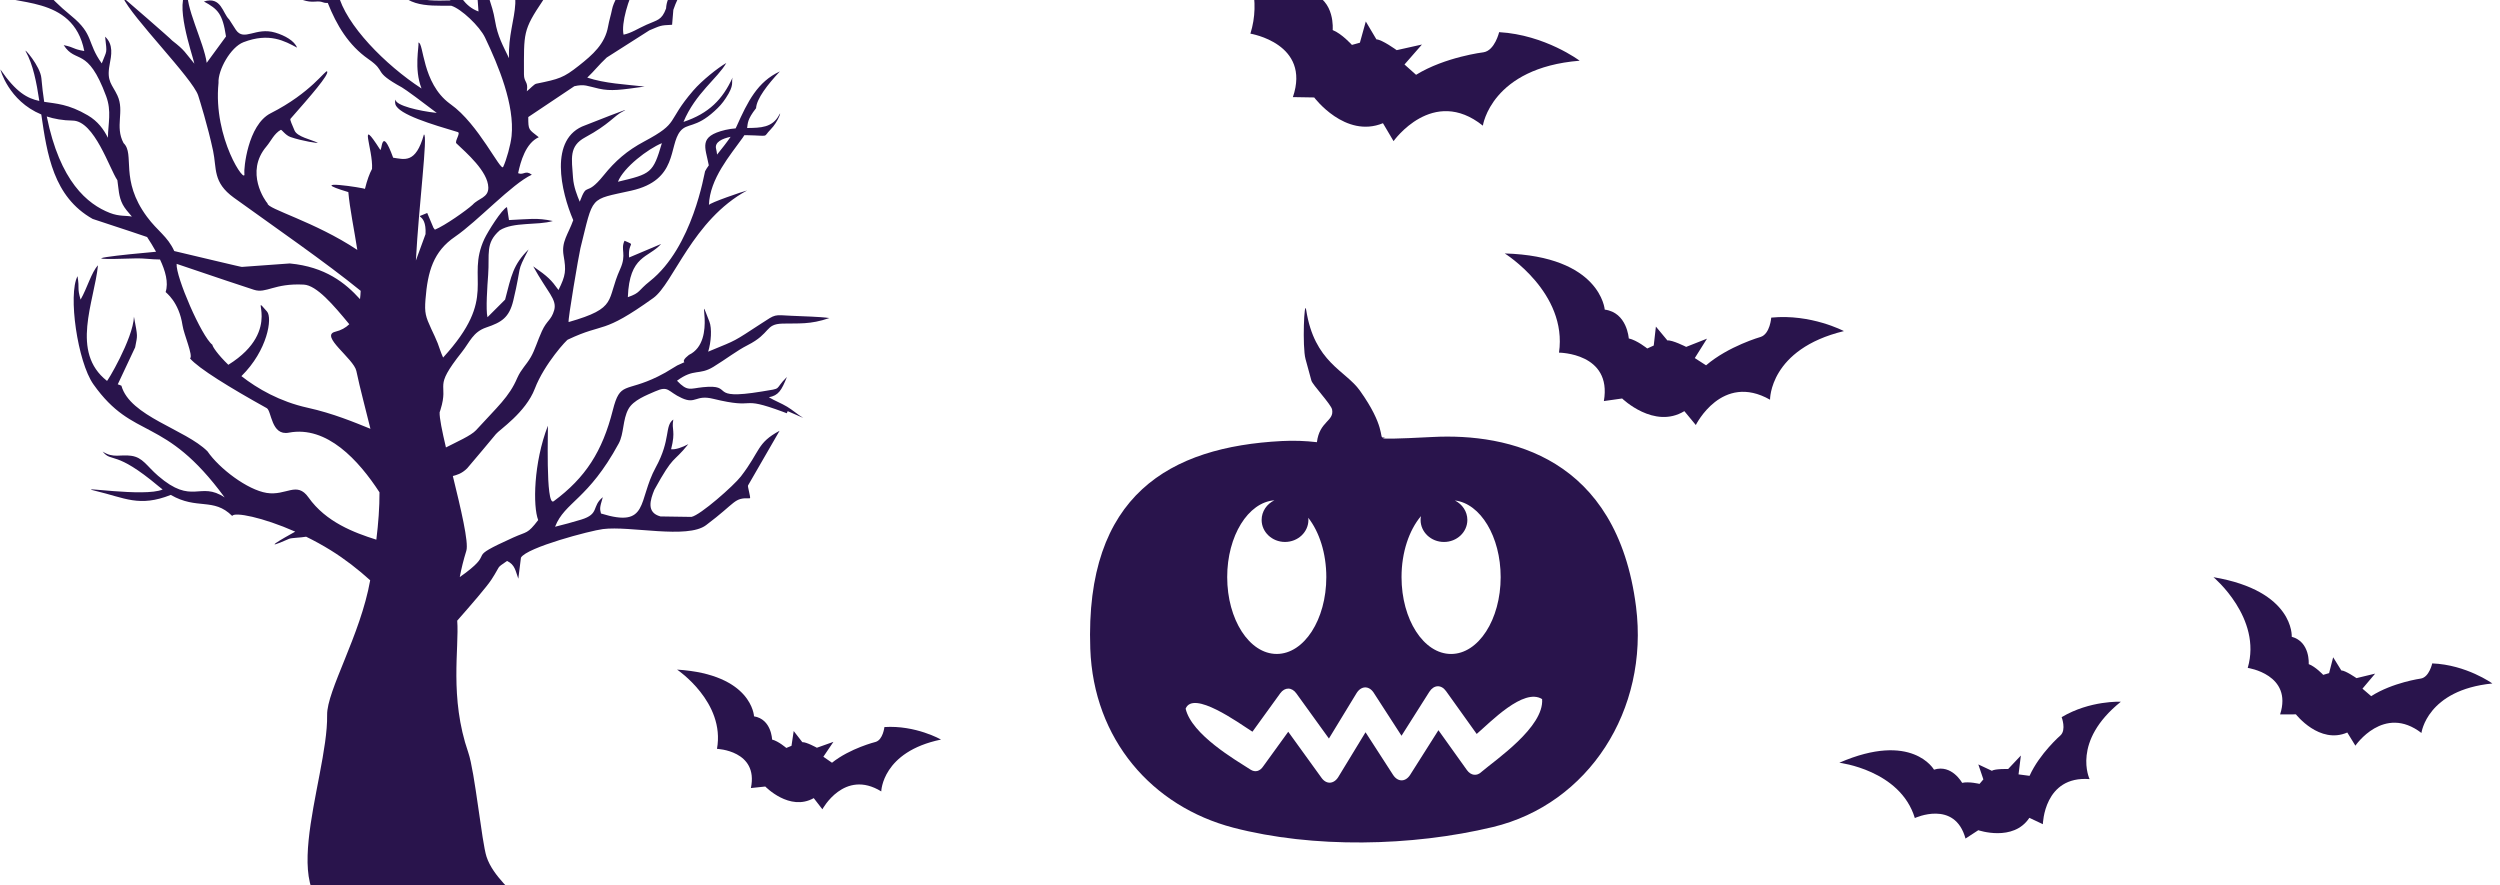 <svg width="192" height="68" viewBox="0 0 192 68" fill="none" xmlns="http://www.w3.org/2000/svg">
<g clip-path="url(#clip0_206_5)">
<path fill-rule="evenodd" clip-rule="evenodd" d="M91.056 54.426C91.635 52.99 95.097 55.493 96.188 56.195L98.321 53.247C98.677 52.756 99.214 52.769 99.56 53.254L102.061 56.719L104.178 53.242C104.526 52.672 105.108 52.64 105.48 53.17C105.497 53.195 105.515 53.222 105.53 53.248L107.636 56.506L109.772 53.132C110.12 52.585 110.686 52.562 111.052 53.072L111.052 53.071L113.41 56.368C114.449 55.481 117.009 52.794 118.435 53.691C118.595 55.835 114.869 58.35 113.773 59.285C113.43 59.619 112.972 59.577 112.657 59.139L110.471 56.08L108.291 59.522C107.931 60.071 107.349 60.067 106.99 59.515L104.873 56.238L102.814 59.621L102.802 59.643C102.461 60.222 101.878 60.269 101.5 59.747L98.937 56.199L97.023 58.844C96.766 59.24 96.396 59.335 96.04 59.107C94.892 58.367 91.522 56.425 91.056 54.426ZM111.735 38.437C113.701 38.667 115.25 41.215 115.251 44.323C115.251 47.582 113.545 50.225 111.443 50.225C109.341 50.225 107.636 47.582 107.638 44.322C107.637 42.412 108.222 40.716 109.13 39.637C109.111 39.732 109.101 39.832 109.101 39.933C109.102 40.867 109.905 41.623 110.898 41.623C111.888 41.623 112.693 40.867 112.693 39.933C112.693 39.284 112.304 38.721 111.735 38.437ZM100.476 39.766C101.323 40.849 101.861 42.487 101.861 44.321C101.861 47.581 100.156 50.223 98.053 50.223C95.951 50.223 94.247 47.58 94.249 44.32C94.248 41.155 95.856 38.573 97.872 38.424C97.291 38.704 96.893 39.273 96.893 39.931C96.893 40.864 97.698 41.621 98.688 41.622C99.681 41.621 100.486 40.865 100.486 39.931C100.486 39.876 100.482 39.821 100.476 39.766ZM110.018 33.561C104.162 33.865 107.079 33.52 106.199 33.599C105.939 33.622 106.386 32.734 104.438 29.997C103.328 28.436 100.946 27.851 100.316 23.811C100.166 22.854 100.009 26.645 100.265 27.578L100.716 29.231C100.804 29.553 102.233 31.063 102.305 31.451C102.477 32.357 101.339 32.336 101.139 33.96C100.258 33.856 99.354 33.825 98.438 33.872C89.883 34.316 83.313 37.983 83.734 49.82C83.981 56.786 88.478 61.934 94.718 63.565C100.835 65.163 108.418 65.012 114.647 63.518C121.998 61.757 126.658 54.532 125.647 46.587C124.183 35.094 115.877 33.258 110.018 33.561Z" fill="#29144C"/>
<path fill-rule="evenodd" clip-rule="evenodd" d="M37.173 -2.249C37.099 -3.099 38.011 -3.615 38.911 -3.924C39.052 -2.306 39.625 -0.818 39.575 0.278C39.517 1.504 39.027 2.757 39.093 4.469C38.624 3.494 38.219 2.797 38.023 1.618C37.768 0.075 37.357 -0.15 37.173 -2.249ZM55.071 11.873C55.06 11.72 55.028 11.567 54.993 11.418C54.874 10.915 55.464 10.644 56.112 10.507C55.802 10.963 55.422 11.434 55.071 11.873ZM47.458 13.958C47.892 12.851 49.78 11.423 50.832 10.995C50.151 13.303 50.005 13.354 47.458 13.958ZM10.129 16.633C9.662 16.541 9.162 16.633 8.441 16.354C6.72 15.685 4.601 13.945 3.592 8.945C4.167 9.133 4.828 9.251 5.59 9.262C7.256 9.288 8.414 12.972 9.014 13.841C9.114 14.493 9.107 15.094 9.423 15.7C9.577 15.995 9.841 16.3 10.129 16.633ZM28.572 12.973C28.378 13.333 28.194 13.829 28.027 14.512C28.093 14.447 23.205 13.691 26.752 14.753C26.864 16.031 27.2 17.626 27.442 19.194C24.172 17.02 20.483 16.034 20.549 15.624C20.377 15.451 18.783 13.224 20.463 11.246C20.812 10.835 21.046 10.263 21.565 9.972C21.633 9.933 21.909 10.383 22.308 10.523C23.201 10.836 24.543 11.036 24.389 10.959C23.904 10.716 22.819 10.512 22.617 10.015C22.444 9.593 22.247 9.194 22.308 9.125C23.867 7.352 25.284 5.729 25.125 5.485C25.017 5.318 23.905 7.119 20.788 8.698C19.01 9.599 18.717 13.008 18.767 13.323C18.922 14.297 16.351 10.623 16.782 6.37C16.724 5.385 17.71 3.621 18.697 3.242C20.688 2.476 21.874 3.158 22.812 3.658C22.617 3.138 21.876 2.725 21.145 2.506C19.636 2.053 18.752 3.211 18.12 2.3L17.597 1.488C17.103 1.036 16.996 -0.312 15.659 0.114C16.721 0.7 17.093 1.031 17.357 2.8L15.874 4.826C15.684 3.308 14.136 0.355 14.436 -0.76C13.323 0.114 14.748 4.077 14.927 4.892C14.18 3.999 14.232 3.899 13.224 3.117C13.194 3.041 9.498 -0.161 9.447 -0.196C10.088 1.292 14.792 6.023 15.22 7.332C15.318 7.634 15.967 9.707 16.364 11.579C16.656 12.943 16.323 13.998 17.96 15.181C21.059 17.419 25.02 20.151 27.699 22.335C27.691 22.555 27.674 22.77 27.648 22.974C26.523 21.734 24.992 20.492 22.254 20.233L18.576 20.499C18.611 20.531 15.114 19.687 13.383 19.281C12.862 18.137 12.115 17.769 11.284 16.643C9.172 13.791 10.384 11.845 9.49 10.989C8.802 9.709 9.584 8.552 9.017 7.332C8.623 6.482 8.174 6.269 8.416 4.985C8.557 4.238 8.729 3.428 8.073 2.815C8.227 4.19 8.221 3.799 7.815 4.869C6.662 3.271 7.228 2.649 5.477 1.222C3.478 -0.407 3.136 -1.33 2.194 -1.653L3.342 -0.105L-0.362 -0.526C0.797 0.495 5.623 -0.482 6.473 3.92C5.535 3.754 5.8 3.66 4.891 3.465C5.838 4.945 6.72 3.518 8.153 7.389C8.58 8.542 8.303 9.471 8.287 10.581C7.972 9.948 7.523 9.318 6.746 8.86C5.244 7.978 4.299 7.965 3.393 7.821C3.307 7.252 3.234 6.646 3.178 6.002C3.095 5.065 1.775 3.589 1.977 3.949C2.543 4.966 2.8 6.306 3.02 7.753C2.099 7.554 1.245 7.104 0.03 5.332C0.017 5.313 0.642 7.742 3.171 8.791C3.615 11.844 4.096 15.113 7.116 16.813C7.174 16.845 9.816 17.692 11.297 18.203C11.514 18.537 11.758 18.922 11.984 19.334C9.682 19.538 4.719 20.038 10.424 19.845C11.025 19.824 11.584 19.927 12.289 19.93C12.698 20.793 12.957 21.702 12.72 22.428C12.723 22.462 13.745 23.156 14.019 24.994C14.12 25.683 14.855 27.331 14.595 27.526C15.235 28.286 17.667 29.78 20.488 31.346C20.864 31.555 20.823 33.488 22.178 33.229C25.115 32.669 27.553 35.365 29.145 37.81C29.15 38.957 29.058 40.188 28.903 41.447C27.197 40.909 25.032 40.098 23.69 38.2C22.794 36.933 21.985 38.096 20.481 37.856C19.007 37.622 16.838 35.986 15.932 34.659C14.232 32.966 9.978 31.978 9.324 29.622C9.276 29.592 9.069 29.523 9.044 29.517L10.379 26.676C10.565 25.689 10.59 25.951 10.288 24.324C10.223 26.024 8.156 29.467 8.212 29.248C5.398 27.038 7.23 23.22 7.526 20.375C7.023 20.903 6.702 22.115 6.19 23.011C5.906 22.036 6.125 22.247 5.954 21.209C5.211 22.618 5.958 27.794 7.174 29.515C10.277 33.899 12.574 31.82 17.253 38.202C15.334 36.925 14.791 38.837 12.14 36.542C11.249 35.771 10.974 35.133 10.079 35.005C9.244 34.884 8.698 35.215 7.881 34.677C8.602 35.569 8.807 34.515 12.18 37.346C12.286 37.434 12.389 37.516 12.491 37.593C11.108 38.205 5.567 37.281 7.321 37.697C9.591 38.234 10.686 38.971 13.116 38.009C15.134 39.179 16.391 38.189 17.831 39.624C18 39.301 20.163 39.723 22.673 40.83C21.762 41.333 19.881 42.405 22.206 41.38C22.381 41.303 23.099 41.295 23.511 41.219C24.139 41.526 24.775 41.873 25.396 42.258C26.483 42.933 27.52 43.741 28.43 44.566C27.683 48.789 25.09 53.048 25.123 54.917C25.212 59.914 20.547 70.458 27.22 70.175C28.63 70.116 29.866 70.091 30.933 70.09C31.564 70.135 32.773 70.234 34.986 70.681C43.871 70.353 38.389 68.928 37.364 65.792C36.999 64.674 36.471 59.264 35.964 57.796C34.496 53.543 35.278 49.773 35.114 47.666C36.201 46.432 37.377 45.072 37.745 44.509C38.507 43.34 38.048 43.7 38.943 43.081C39.556 43.375 39.584 43.833 39.806 44.445L40.009 42.827C40.462 42.037 45.342 40.755 46.306 40.633C48.397 40.367 52.775 41.42 54.223 40.334C56.6 38.55 56.33 38.224 57.599 38.269C57.667 38.215 57.392 37.321 57.45 37.281L59.872 33.083C58.109 34.031 58.418 34.619 56.899 36.592C56.357 37.294 53.786 39.567 53.102 39.698L50.723 39.662C49.629 39.367 49.934 38.395 50.257 37.611C51.806 34.806 51.624 35.655 52.863 34.111C52.396 34.36 51.887 34.542 51.541 34.502C51.909 33.059 51.558 33.038 51.71 32.22C51.024 32.717 51.539 33.745 50.363 35.892C48.963 38.449 49.876 40.593 46.155 39.437C46.074 39.066 46.031 39.058 46.296 38.183C45.418 38.894 46.069 39.469 44.635 39.906C44.03 40.09 43.21 40.315 42.629 40.454C43.381 38.533 45.16 38.398 47.516 34.062C47.93 33.298 47.81 32.235 48.264 31.411C48.642 30.725 49.667 30.346 50.304 30.063C51.382 29.584 51.251 30.071 52.369 30.575C53.446 31.064 53.413 30.296 54.758 30.625C58.315 31.493 56.615 30.326 60.145 31.632C60.247 31.671 60.341 31.706 60.425 31.74L60.493 31.575L61.69 32.097C61.269 31.843 60.878 31.493 60.457 31.239C59.998 30.964 59.509 30.784 59.05 30.509C59.786 30.373 60.025 29.981 60.435 28.949C59.392 29.989 60.184 29.793 58.504 30.068C54.215 30.774 56.511 29.484 53.996 29.735C52.989 29.835 52.815 30.101 51.993 29.24C53.305 28.27 53.683 28.846 54.781 28.178C55.78 27.568 56.571 26.939 57.417 26.509C59.226 25.591 58.732 24.891 60.097 24.852C61.303 24.819 62.22 24.942 63.696 24.425C62.92 24.314 61.711 24.301 60.78 24.252C59.413 24.179 59.599 24.11 58.482 24.836C56.279 26.273 56.612 26.088 54.617 26.912C54.539 26.944 54.463 26.976 54.387 27.009C54.617 26.281 54.682 25.217 54.485 24.711C53.334 21.758 55.182 26.17 52.908 27.258C52.517 27.563 52.457 27.732 52.563 27.817L52.53 27.831C51.828 28.157 52.185 27.956 51.531 28.355C51.183 28.567 51.044 28.662 50.529 28.916C48.011 30.154 47.63 29.264 47.065 31.499C46.263 34.674 44.961 36.692 42.526 38.494C41.873 38.978 42.117 32.59 42.074 32.704C40.978 35.549 40.919 38.881 41.333 39.942C40.492 41.039 40.5 40.793 39.418 41.282C35.586 43.017 38.081 42.23 35.78 43.979C35.611 44.108 35.457 44.215 35.311 44.317C35.427 43.692 35.591 43.02 35.815 42.297C36.012 41.663 35.389 39.057 34.778 36.558C35.064 36.481 35.454 36.388 35.878 35.967C36.015 35.827 38.078 33.35 38.086 33.339C38.33 33.022 40.372 31.692 41.075 29.848C41.8 27.945 43.593 26.004 43.631 26.073C46.48 24.726 46.169 25.755 50.171 22.889C51.707 21.789 53.189 16.895 57.376 14.628C57.079 14.695 54.49 15.582 54.445 15.743C54.513 13.719 56.082 11.922 57.036 10.581C57.086 10.51 57.129 10.446 57.164 10.385C57.236 10.383 57.301 10.383 57.359 10.383C59.196 10.42 58.548 10.581 59.181 9.945C59.784 9.337 60.066 8.398 59.834 8.835C59.317 9.808 58.418 9.818 57.379 9.831C57.439 9.472 57.374 9.19 58.066 8.309C58.109 7.578 58.951 6.494 59.894 5.485C58.177 6.282 57.429 7.784 56.566 9.715C56.544 9.763 56.521 9.811 56.496 9.86C56.236 9.88 55.972 9.916 55.707 9.978C53.615 10.48 54.167 11.281 54.435 12.695L54.442 12.69C54.322 12.857 54.221 13.012 54.15 13.15C54.097 13.251 53.216 18.98 49.911 21.596C48.968 22.343 49.21 22.48 48.218 22.822C48.342 19.58 49.79 19.835 50.776 18.736L48.314 19.776C48.213 18.521 48.894 18.892 47.964 18.489C47.631 19.176 48.15 19.517 47.628 20.667C46.532 23.09 47.509 23.638 43.67 24.734C43.593 24.615 44.462 19.525 44.575 19.07C45.6 14.961 45.216 15.373 48.486 14.641C52.103 13.829 51.332 11.195 52.248 10.075C52.772 9.432 53.418 9.863 54.876 8.529C55.24 8.197 55.462 7.959 55.742 7.535C56.426 6.502 56.15 6.349 56.261 5.959C55.499 7.631 54.448 8.708 52.492 9.363C53.398 7.177 55.128 5.996 55.78 4.836C55.128 5.213 53.913 6.177 53.237 6.961C51.12 9.421 52.25 9.384 49.477 10.864C48.15 11.572 47.247 12.366 46.361 13.465C44.928 15.24 45.147 13.846 44.524 15.492C44.327 15.017 44.058 14.357 44.008 13.65C43.904 12.162 43.687 11.227 44.938 10.55C46.816 9.535 47.164 8.888 47.837 8.558C48.866 8.055 45.166 9.546 44.954 9.619C42.112 10.607 43.094 14.742 44.025 16.908C43.637 18.003 43.099 18.561 43.285 19.629C43.487 20.778 43.45 21.152 42.892 22.272C42.332 21.5 42.11 21.259 40.949 20.455C42.052 22.46 42.781 22.979 42.566 23.807C42.329 24.621 42.012 24.571 41.616 25.436C41.283 26.162 41.083 26.878 40.771 27.418C40.405 28.053 40.041 28.323 39.723 29.031C39.113 30.474 38.189 31.253 36.56 33.04C36.179 33.456 35.069 33.94 34.248 34.364C33.953 33.109 33.744 32.089 33.764 31.666C33.787 31.595 33.81 31.528 33.83 31.464C33.835 31.46 33.84 31.457 33.845 31.456L33.832 31.459C34.513 29.288 33.176 29.933 35.477 27.031C36.082 26.266 36.325 25.492 37.349 25.148C38.525 24.751 39.106 24.391 39.42 23.085C40.117 20.176 39.603 21.067 40.597 19.155C39.4 20.335 39.27 21.181 38.792 23.011L37.438 24.363C37.299 23.789 37.427 21.953 37.49 21.116C37.611 19.482 37.253 18.681 38.378 17.69C39.426 17.022 41.267 17.324 42.455 16.975C41.239 16.704 40.612 16.835 39.09 16.901L38.936 15.904C38.538 16.071 37.467 17.782 37.203 18.344C35.739 21.472 38.331 22.765 34.031 27.46L33.91 27.177C33.89 27.124 33.819 26.93 33.795 26.866C33.733 26.694 33.691 26.552 33.617 26.363C33.436 25.903 33.345 25.752 33.128 25.275C32.685 24.314 32.596 24.025 32.677 22.998C32.846 20.841 33.28 19.314 34.957 18.172C36.686 16.988 39.32 14.117 40.844 13.417C40.329 13.036 40.245 13.476 39.791 13.303C39.978 12.421 40.37 10.991 41.378 10.539C40.599 9.916 40.571 10.024 40.571 8.989L44.109 6.621C44.903 6.441 45.082 6.608 46 6.81C46.937 7.017 47.673 6.903 49.505 6.648C47.983 6.479 46.454 6.409 45.102 5.96C45.629 5.467 45.993 4.979 46.596 4.418L49.871 2.331C50.721 1.981 50.665 1.942 51.617 1.902L51.713 0.755C52.573 -1.753 53.406 -0.985 55.09 -2.68C53.941 -2.232 51.249 -1.313 51.155 0.649C50.819 1.558 50.501 1.52 49.653 1.899C48.992 2.193 48.485 2.543 47.89 2.662C47.694 1.798 48.269 -0.098 48.829 -1.126C49.422 -2.217 49.293 -2.357 50.352 -2.812C50.941 -3.066 51.973 -3.466 52.343 -3.888C51.465 -3.514 50.511 -3.411 49.588 -3.231C49.048 -3.615 49.162 -4.102 49.041 -4.749C48.71 -6.546 48.816 -5.964 50.653 -8.512C51.301 -9.328 51.634 -9.481 52.419 -10.229C50.714 -9.98 49.157 -7.432 48.473 -6.681L48.309 -9.547C48.203 -8.676 47.593 -7.034 47.684 -6.237C46.975 -5.98 46.119 -7.546 44.053 -8.049C44.847 -7.612 47.182 -5.291 47.691 -5.418C48.312 -5.035 48.627 -3.39 48.692 -2.884C48.793 -2.089 47.221 -0.4 47.004 0.726C46.926 1.129 46.782 1.571 46.704 2.019C46.468 3.378 45.518 4.206 44.451 5.048C43.273 5.976 42.953 6.068 41.182 6.429C41.015 6.465 40.728 6.801 40.458 7.011C40.46 6.99 40.463 6.969 40.467 6.948C40.574 6.246 40.24 6.335 40.24 5.706C40.24 2.509 40.147 2.344 41.699 0.032C42.309 -0.876 43.016 -2.103 42.852 -3.334C42.751 -4.095 42.499 -4.986 42.4 -5.602C42.17 -7.029 42.06 -9.086 41.813 -11.076C42.662 -12.068 43.258 -13.793 43.748 -14.844C43.965 -15.308 45.683 -16.545 45.503 -16.471C41.827 -14.98 42.794 -13.554 41.635 -12.331C41.391 -13.823 41.032 -15.188 40.437 -16.1C40.021 -16.739 39.103 -18.73 38.477 -19C38.462 -18.96 38.457 -18.899 38.456 -18.876C38.78 -19.137 41.465 -11.545 41.128 -7.773C41.338 -5.3 42.605 -2.182 40.566 -0.117C39.97 -0.884 39.821 -2.474 39.613 -3.48C39.123 -5.845 39.443 -5.05 39.494 -7.023C39.204 -6.481 39.183 -6.242 38.735 -5.798C38.331 -6.092 37.379 -7.309 36.819 -7.474C37.546 -6.343 38.371 -5.424 38.674 -4.406L37.004 -3.458C34.764 -6.362 33.491 -8 34.178 -12.058C34.261 -12.551 34.478 -13.104 34.286 -13.575C33.283 -16.047 35.348 -15.763 35.653 -17.954C35.008 -17.231 34.118 -16.317 33.479 -15.618C33.017 -16.012 32.884 -15.784 32.157 -16.489C32.654 -15.131 33.373 -14.749 33.56 -13.298C33.607 -12.941 33.433 -10.247 33.288 -9.907C32.17 -11.325 31.645 -13.224 29.808 -13.979C30.398 -13.341 31.241 -12.488 32.134 -10.596C32.47 -9.882 32.944 -9.587 33.254 -8.885C34.147 -6.865 33.178 -6.788 34.652 -5.185C36.36 -3.327 36.58 -1.732 36.749 0.882C35.651 0.48 35.291 -0.442 34.533 -1.449C32.876 -3.647 31.041 -3.779 31.436 -6.809C31.72 -8.992 31.153 -8.167 30.582 -9.812C30.224 -9.185 30.502 -9.155 30.939 -8.406C31.302 -7.781 30.915 -6.158 30.936 -5.255C31.062 -4.915 30.757 -3.858 30.63 -3.859C31.677 -3.866 32.318 -3.035 33.004 -2.294C33.623 -1.626 34.342 -1.009 34.587 0.032C32.227 0.112 31.006 -0.085 29.974 -1.758C30.853 0.594 32.684 0.435 34.655 0.44C35.42 0.675 36.834 2.011 37.251 2.885C38.293 5.062 39.532 8.062 39.289 10.452C39.221 11.113 38.893 12.297 38.643 12.819C38.456 13.209 36.752 9.522 34.609 8.007C34.586 7.991 34.562 7.973 34.539 7.956L34.538 7.954L34.533 7.951C32.397 6.365 32.558 3.269 32.136 3.269C32.2 3.53 31.779 5.284 32.374 6.797C29.601 4.993 26.541 1.904 25.96 -0.49C25.695 -1.588 24.069 -6.55 23.493 -7.643C23.294 -7.638 22.945 -7.736 22.487 -7.887C21.906 -8.914 22.134 -8.923 22.13 -10.027C22.126 -10.621 23.96 -11.43 23.107 -11.194C21.54 -10.76 21.537 -10.771 21.437 -8.247C20.003 -8.739 18.069 -9.357 16.234 -9.391C16.59 -9.389 22.507 -7.46 22.827 -6.753C23.682 -4.854 24.157 -2.624 24.881 -0.561C23.801 -0.662 22.014 -0.937 20.14 -4.123C19.187 -5.742 19.121 -4.809 15.72 -5.953C16.555 -5.186 18.858 -5.013 19.421 -3.769C19.409 -3.764 14.365 -2.481 16.22 -2.757C18.152 -3.046 19.116 -2.516 19.358 -2.794C20.248 -3.814 21.709 0.328 24.192 0.124C24.846 0.07 24.684 0.238 25.174 0.228C25.852 1.934 26.765 3.472 28.297 4.54C29.771 5.565 28.532 5.427 30.87 6.714C31.118 6.85 32.507 7.875 33.544 8.672C32.132 8.521 30.424 8.1 30.376 7.668C30.368 7.593 30.312 7.832 30.366 8.009C30.608 8.798 33.209 9.561 35.16 10.144C35.402 10.216 34.895 10.862 35.051 11.01C35.792 11.715 37.478 13.161 37.503 14.4C37.52 15.192 36.744 15.223 36.295 15.727C35.81 16.167 34.165 17.326 33.4 17.639C33.36 17.594 33.313 17.533 33.29 17.496L32.81 16.357C31.566 16.885 32.777 16.149 32.681 17.981L31.94 20.007C32.17 15.68 32.876 10.303 32.556 10.33C31.928 12.596 31.06 12.232 30.194 12.112C29.25 9.509 29.354 11.739 29.193 11.49C27.46 8.778 28.67 11.481 28.572 12.973ZM28.45 32.932C27.225 32.439 25.603 31.753 23.622 31.314C21.492 30.843 19.774 29.852 18.54 28.887C20.559 26.901 20.932 24.412 20.509 23.929C19 22.205 21.903 25.306 17.536 28.016C16.729 27.237 16.305 26.605 16.313 26.48C15.477 25.845 13.485 21.233 13.565 20.264C13.843 20.344 16.581 21.303 19.502 22.255C20.46 22.566 21.038 21.739 23.331 21.858C24.316 21.909 25.6 23.411 26.826 24.901C26.549 25.171 26.198 25.367 25.753 25.476C24.515 25.775 27.172 27.547 27.368 28.49C27.658 29.884 28.088 31.432 28.45 32.932Z" fill="#29144C"/>
<path d="M191.413 52.491C191.413 52.491 189.422 51.054 186.795 50.949C186.795 50.949 186.568 51.994 185.933 52.111C185.933 52.111 183.751 52.414 182.107 53.465L181.437 52.889L182.411 51.734L180.978 52.081C180.978 52.081 180.125 51.488 179.812 51.489L179.187 50.479L178.874 51.696L178.422 51.829C178.422 51.829 177.832 51.198 177.309 51.004C177.309 51.004 177.438 49.297 176.006 48.904C176.006 48.904 176.225 45.383 169.994 44.327C169.994 44.327 173.746 47.459 172.626 51.295C172.626 51.295 176.098 51.793 175.113 54.865L176.328 54.863C176.328 54.863 178.135 57.184 180.272 56.257L180.894 57.268C180.894 57.268 183.073 54.064 185.966 56.292C185.966 56.292 186.379 52.991 191.413 52.491Z" fill="#29144C"/>
<path d="M162.881 53.893C162.881 53.893 160.513 53.779 158.335 55.078C158.335 55.078 158.703 56.043 158.25 56.472C158.25 56.472 156.643 57.868 155.87 59.584L155.024 59.472L155.203 58.024L154.226 59.06C154.226 59.06 153.225 59.03 152.973 59.196L151.935 58.708L152.323 59.857L152.027 60.203C152.027 60.203 151.218 60.004 150.692 60.123C150.692 60.123 149.898 58.674 148.531 59.111C148.531 59.111 146.854 56.148 141.259 58.579C141.259 58.579 145.944 59.135 147.059 62.826C147.059 62.826 150.129 61.399 150.951 64.401L151.933 63.76C151.933 63.76 154.618 64.683 155.856 62.809L156.892 63.298C156.892 63.298 156.966 59.559 160.481 59.836C160.481 59.836 159.074 56.949 162.881 53.893Z" fill="#29144C"/>
<path d="M141.613 25.428C141.613 25.428 139.08 24.089 136.031 24.393C136.031 24.393 135.941 25.637 135.225 25.874C135.225 25.874 132.752 26.576 131.026 28.057L130.16 27.5L131.097 26.009L129.498 26.641C129.498 26.641 128.419 26.094 128.057 26.147L127.173 25.082L127.007 26.537L126.508 26.764C126.508 26.764 125.724 26.13 125.089 25.991C125.089 25.991 124.964 24 123.244 23.778C123.244 23.778 122.93 19.676 115.565 19.465C115.565 19.465 120.403 22.475 119.73 27.083C119.73 27.083 123.819 27.098 123.177 30.802L124.58 30.604C124.58 30.604 127.04 32.991 129.358 31.576L130.239 32.642C130.239 32.642 132.237 28.592 135.939 30.698C135.939 30.698 135.88 26.818 141.613 25.428Z" fill="#29144C"/>
<path d="M121.317 4.663C121.317 4.663 118.672 2.675 115.134 2.469C115.134 2.469 114.803 3.873 113.943 4.014C113.943 4.014 110.993 4.368 108.754 5.745L107.865 4.952L109.206 3.419L107.265 3.852C107.265 3.852 106.132 3.031 105.709 3.025L104.893 1.649L104.44 3.28L103.828 3.449C103.828 3.449 103.05 2.584 102.349 2.309C102.349 2.309 102.566 0.013 100.645 -0.552C100.645 -0.552 101.029 -5.293 92.656 -6.869C92.656 -6.869 97.635 -2.555 96.031 2.585C96.031 2.585 100.697 3.342 99.294 7.457L100.931 7.485C100.931 7.485 103.309 10.658 106.211 9.462L107.025 10.839C107.025 10.839 110.041 6.575 113.884 9.651C113.884 9.651 114.521 5.21 121.317 4.663Z" fill="#29144C"/>
<path d="M72.271 56.798C72.271 56.798 70.322 55.682 67.922 55.838C67.922 55.838 67.817 56.811 67.249 56.979C67.249 56.979 65.292 57.464 63.898 58.578L63.233 58.118L64.008 56.974L62.737 57.427C62.737 57.427 61.906 56.969 61.62 57L60.956 56.142L60.787 57.279L60.388 57.443C60.388 57.443 59.791 56.925 59.297 56.798C59.297 56.798 59.251 55.233 57.91 55.015C57.91 55.015 57.771 51.789 52 51.426C52 51.426 55.715 53.917 55.064 57.512C55.064 57.512 58.27 57.634 57.669 60.522L58.774 60.405C58.774 60.405 60.641 62.343 62.496 61.295L63.159 62.154C63.159 62.154 64.834 59.029 67.681 60.78C67.681 60.78 67.74 57.735 72.271 56.798Z" fill="#29144C"/>
</g>
<defs>
<clipPath id="clip0_206_5">
<rect width="192" height="68" fill="white"/>
</clipPath>
</defs>
</svg>
